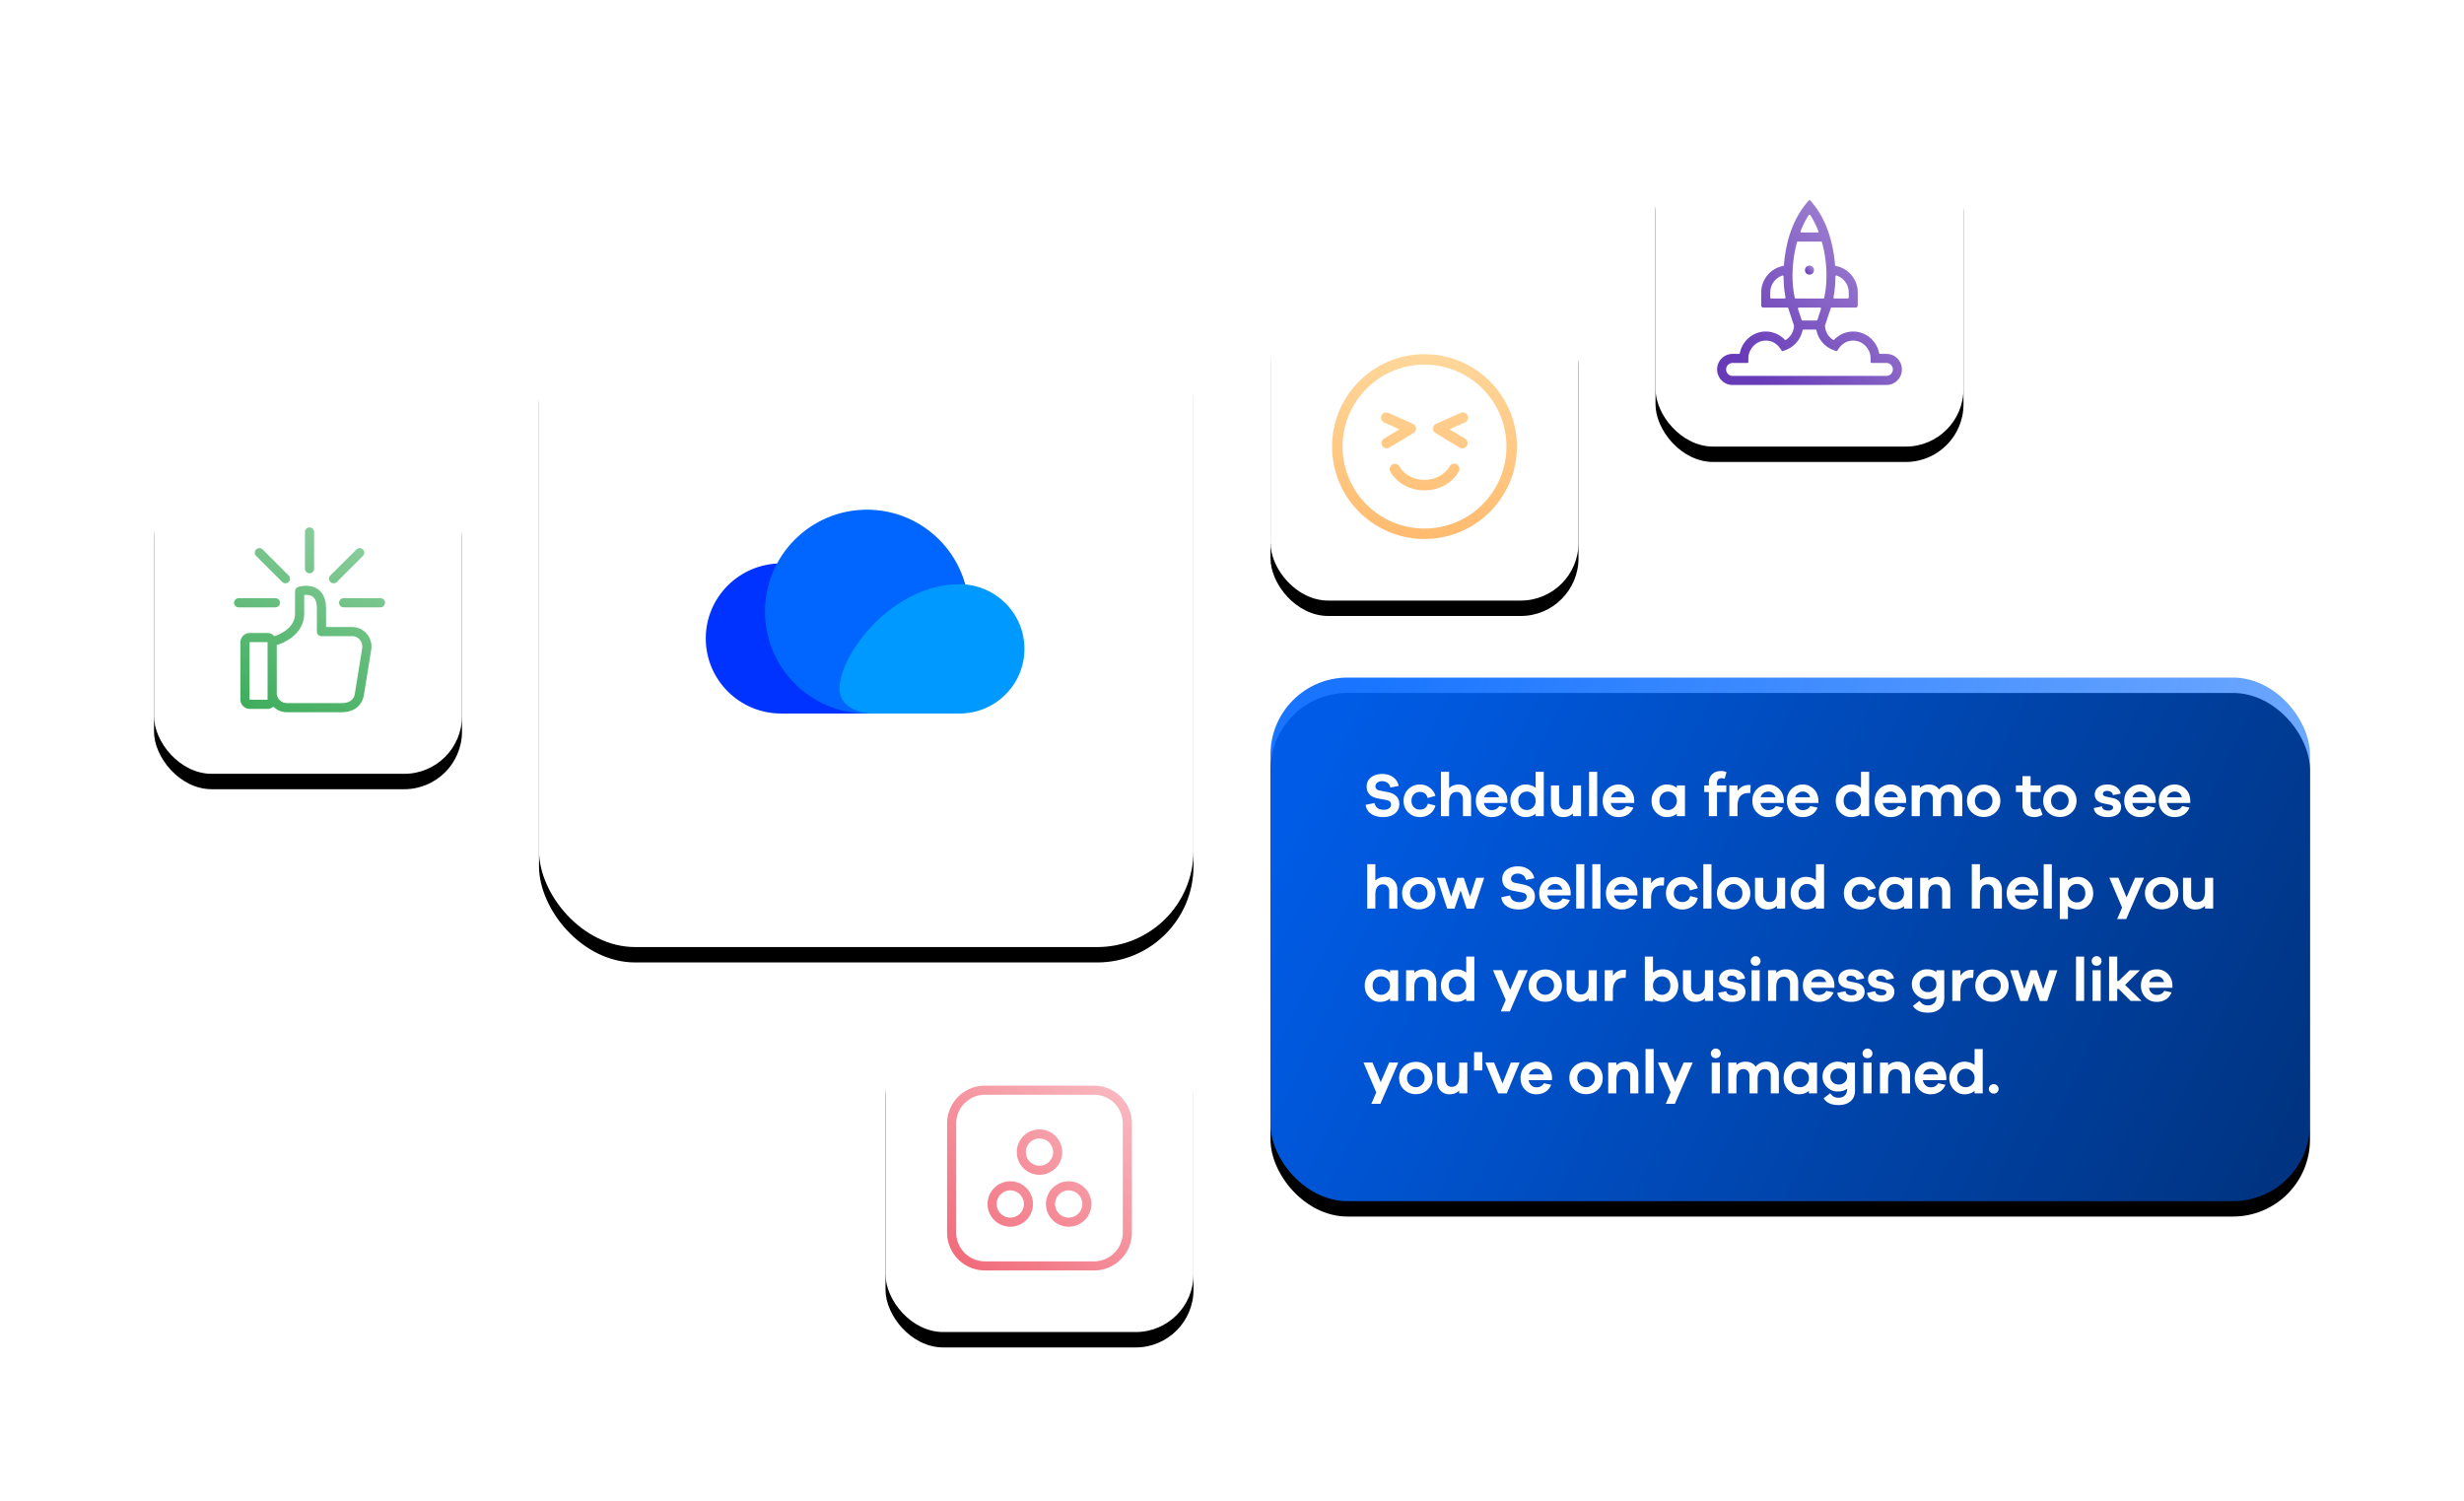 <?xml version="1.0" encoding="UTF-8"?> <svg xmlns="http://www.w3.org/2000/svg" xmlns:xlink="http://www.w3.org/1999/xlink" width="640" height="390" viewBox="0 0 640 390"><defs><filter x="-77.5%" y="-72.5%" width="255%" height="255%" filterUnits="objectBoundingBox" id="l50zdkr68a"><feOffset dy="4" in="SourceAlpha" result="shadowOffsetOuter1"></feOffset><feGaussianBlur stdDeviation="20" in="shadowOffsetOuter1" result="shadowBlurOuter1"></feGaussianBlur><feColorMatrix values="0 0 0 0 0 0 0 0 0 0.2 0 0 0 0 1 0 0 0 0.06 0" in="shadowBlurOuter1"></feColorMatrix></filter><filter x="-77.5%" y="-72.5%" width="255%" height="255%" filterUnits="objectBoundingBox" id="1pk0jduyrc"><feOffset dy="4" in="SourceAlpha" result="shadowOffsetOuter1"></feOffset><feGaussianBlur stdDeviation="20" in="shadowOffsetOuter1" result="shadowBlurOuter1"></feGaussianBlur><feColorMatrix values="0 0 0 0 0 0 0 0 0 0.2 0 0 0 0 1 0 0 0 0.06 0" in="shadowBlurOuter1"></feColorMatrix></filter><filter x="-36.5%" y="-34.1%" width="172.9%" height="172.9%" filterUnits="objectBoundingBox" id="4ryk3u9l8f"><feOffset dy="4" in="SourceAlpha" result="shadowOffsetOuter1"></feOffset><feGaussianBlur stdDeviation="20" in="shadowOffsetOuter1" result="shadowBlurOuter1"></feGaussianBlur><feColorMatrix values="0 0 0 0 0 0 0 0 0 0.2 0 0 0 0 1 0 0 0 0.06 0" in="shadowBlurOuter1"></feColorMatrix></filter><filter x="-23%" y="-42.6%" width="145.9%" height="191.2%" filterUnits="objectBoundingBox" id="xes6zk4jqh"><feOffset dy="4" in="SourceAlpha" result="shadowOffsetOuter1"></feOffset><feGaussianBlur stdDeviation="20" in="shadowOffsetOuter1" result="shadowBlurOuter1"></feGaussianBlur><feColorMatrix values="0 0 0 0 0 0 0 0 0 0.2 0 0 0 0 1 0 0 0 0.06 0" in="shadowBlurOuter1"></feColorMatrix></filter><filter x="-77.5%" y="-72.5%" width="255%" height="255%" filterUnits="objectBoundingBox" id="yt92nflk9k"><feOffset dy="4" in="SourceAlpha" result="shadowOffsetOuter1"></feOffset><feGaussianBlur stdDeviation="20" in="shadowOffsetOuter1" result="shadowBlurOuter1"></feGaussianBlur><feColorMatrix values="0 0 0 0 0 0 0 0 0 0.2 0 0 0 0 1 0 0 0 0.06 0" in="shadowBlurOuter1"></feColorMatrix></filter><filter x="-77.5%" y="-72.5%" width="255%" height="255%" filterUnits="objectBoundingBox" id="3jwvlm8uin"><feOffset dy="4" in="SourceAlpha" result="shadowOffsetOuter1"></feOffset><feGaussianBlur stdDeviation="20" in="shadowOffsetOuter1" result="shadowBlurOuter1"></feGaussianBlur><feColorMatrix values="0 0 0 0 0 0 0 0 0 0.2 0 0 0 0 1 0 0 0 0.06 0" in="shadowBlurOuter1"></feColorMatrix></filter><rect id="c9jw8sl9jb" x="190" y="230" width="80" height="80" rx="15"></rect><rect id="dqg0l8onad" x="0" y="0" width="80" height="80" rx="15"></rect><rect id="a8drupbmsg" x="0" y="0" width="170" height="170" rx="25"></rect><rect id="g38snz6y4i" x="0" y="0" width="270" height="136" rx="20"></rect><rect id="bdxa3x66yl" x="0" y="0" width="80" height="80" rx="15"></rect><rect id="kqclxsclyo" x="0" y="0" width="80" height="80" rx="15"></rect><linearGradient x1="50%" y1="-20.833%" x2="50%" y2="137.5%" id="zkxyaxsxte"><stop stop-color="#FFD693" stop-opacity=".85" offset="0%"></stop><stop stop-color="#FFAB55" stop-opacity=".95" offset="100%"></stop></linearGradient><linearGradient x1="160.236%" y1="76.325%" x2="0%" y2="37.314%" id="60kr48dknj"><stop stop-color="#06F" stop-opacity=".3" offset="0%"></stop><stop stop-color="#06F" stop-opacity=".9" offset="100%"></stop></linearGradient><linearGradient x1="174.941%" y1="-69.698%" x2="12.185%" y2="86.228%" id="er842hx7mm"><stop stop-color="#673AB7" stop-opacity=".15" offset="0%"></stop><stop stop-color="#673AB7" offset="100%"></stop></linearGradient><linearGradient x1="72.231%" y1="-20.37%" x2="16.653%" y2="118.404%" id="wqtut029fp"><stop stop-color="#34A853" stop-opacity=".5" offset="0%"></stop><stop stop-color="#34A853" offset="100%"></stop></linearGradient><linearGradient x1="107.5%" y1="-31.697%" x2="3.333%" y2="94.34%" id="nrjxco3ghq"><stop stop-color="#F05A6B" stop-opacity=".3" offset="0%"></stop><stop stop-color="#F05A6B" stop-opacity=".9" offset="100%"></stop></linearGradient></defs><g fill="none" fill-rule="evenodd"><g transform="translate(40 36)"><use fill="#000" filter="url(#l50zdkr68a)" xlink:href="#c9jw8sl9jb"></use><use fill="#FFF" xlink:href="#c9jw8sl9jb"></use></g><g transform="translate(330 76)"><use fill="#000" filter="url(#1pk0jduyrc)" xlink:href="#dqg0l8onad"></use><use fill="#FFF" xlink:href="#dqg0l8onad"></use></g><path d="M55.048 55.048A21.214 21.214 0 0 1 40 61.281a21.214 21.214 0 0 1-15.048-6.233A21.212 21.212 0 0 1 18.719 40a21.212 21.212 0 0 1 6.233-15.048A21.214 21.214 0 0 1 40 18.719c2.874 0 5.66.562 8.283 1.67a21.214 21.214 0 0 1 6.765 4.563A21.214 21.214 0 0 1 61.281 40a21.214 21.214 0 0 1-6.233 15.048M40 16c-13.255 0-24 10.745-24 24s10.745 24 24 24 24-10.745 24-24-10.745-24-24-24m11.19 15.93c-.311-.689-1.11-.988-1.799-.689l-6.372 2.842a1.34 1.34 0 0 0-.799 1.155c-.033.51.222.988.655 1.243l6.25 3.774c.222.133.466.2.7.2.454 0 .91-.233 1.165-.655a1.358 1.358 0 0 0-.466-1.865l-4.019-2.42 3.996-1.787c.689-.31 1-1.11.689-1.798m-13.4 3.308a1.353 1.353 0 0 0-.798-1.155l-6.372-2.842c-.688-.31-1.488 0-1.799.689-.31.688 0 1.487.689 1.798l3.996 1.787-4.018 2.42a1.348 1.348 0 0 0-.467 1.865 1.353 1.353 0 0 0 1.865.455l6.25-3.774a1.36 1.36 0 0 0 .655-1.243m10.593 9.385a1.36 1.36 0 0 0-1.854.51c-1.21 2.132-3.763 3.508-6.527 3.508-2.775 0-5.273-1.32-6.505-3.452a1.352 1.352 0 0 0-1.854-.5 1.352 1.352 0 0 0-.5 1.854c1.721 2.975 5.118 4.818 8.859 4.818 3.785 0 7.193-1.876 8.892-4.884a1.35 1.35 0 0 0-.511-1.854" fill="url(#zkxyaxsxte)" transform="translate(330 76)"></path><g transform="translate(140 76)"><use fill="#000" filter="url(#4ryk3u9l8f)" xlink:href="#a8drupbmsg"></use><use fill="#FFF" xlink:href="#a8drupbmsg"></use></g><path d="M202.904 146.347c-10.818.01-19.587 8.729-19.587 19.496s8.77 19.496 19.587 19.496h26.171s6.961.292 9.265-4.433c4.087-8.385-12.917-34.579-35.436-34.559" fill="#03F"></path><path d="M251.674 158.868c0-14.62-11.86-26.474-26.487-26.474-14.628 0-26.487 11.853-26.487 26.474 0 14.622 11.859 26.474 26.487 26.474h21.228s5.259-19.598 5.259-26.474" fill="#06F"></path><path d="M249.214 151.748c9.32.008 16.875 7.52 16.875 16.797 0 9.277-7.555 16.797-16.875 16.797h-22.55s-5.887.022-7.981-3.82c-3.847-7.058 11.128-29.791 30.53-29.774" fill="#09F"></path><g><g transform="translate(330 176)"><use fill="#000" filter="url(#xes6zk4jqh)" xlink:href="#g38snz6y4i"></use><use fill="url(#60kr48dknj)" xlink:href="#g38snz6y4i"></use></g><path d="M359.2 212.24c1.28 0 2.31-.304 3.088-.912.779-.608 1.168-1.43 1.168-2.464 0-.821-.248-1.49-.744-2.008-.496-.517-1.187-.872-2.072-1.064l-2.304-.464c-.715-.139-1.072-.501-1.072-1.088 0-.373.16-.688.48-.944.32-.256.741-.384 1.264-.384.544 0 1.013.152 1.408.456.395.304.63.707.704 1.208l2.176-.448c-.203-.95-.688-1.701-1.456-2.256-.768-.555-1.696-.832-2.784-.832-1.248 0-2.24.301-2.976.904-.736.603-1.104 1.39-1.104 2.36 0 1.653.939 2.677 2.816 3.072l2.272.432c.459.096.781.235.968.416.187.181.28.432.28.752 0 .395-.165.72-.496.976-.33.256-.8.384-1.408.384-1.323 0-2.123-.581-2.4-1.744l-2.288.464c.128 1.024.61 1.81 1.448 2.36.837.55 1.848.824 3.032.824zm9.641 0c.96 0 1.811-.272 2.552-.816a3.724 3.724 0 0 0 1.448-2.176l-1.952-.496c-.341 1.035-1.024 1.552-2.048 1.552-.661 0-1.197-.21-1.608-.632-.41-.421-.616-.973-.616-1.656 0-.683.206-1.237.616-1.664.411-.427.947-.64 1.608-.64 1.046 0 1.702.528 1.968 1.584l2.032-.576a4.024 4.024 0 0 0-1.496-2.136c-.73-.539-1.565-.808-2.504-.808-1.194 0-2.205.397-3.032 1.192-.826.795-1.24 1.81-1.24 3.048 0 1.237.414 2.25 1.24 3.04.827.79 1.838 1.184 3.032 1.184zm7.546-.24v-3.536c0-1.835.661-2.752 1.984-2.752.49 0 .882.17 1.176.512.293.341.44.795.44 1.36V212h2.112v-4.864c0-.992-.294-1.8-.88-2.424-.587-.624-1.36-.936-2.32-.936-1.035 0-1.872.32-2.512.96v-4.256h-2.112V212h2.112zm11.049.24c.896 0 1.68-.208 2.352-.624.672-.416 1.179-1.03 1.52-1.84l-1.888-.4c-.416.704-1.077 1.056-1.984 1.056-.49 0-.92-.168-1.288-.504-.368-.336-.605-.787-.712-1.352h6.08v-.72c-.043-1.195-.456-2.173-1.24-2.936-.784-.763-1.72-1.144-2.808-1.144-1.163 0-2.141.397-2.936 1.192-.795.795-1.192 1.81-1.192 3.048 0 1.237.395 2.25 1.184 3.04.79.79 1.76 1.184 2.912 1.184zm1.92-5.152H385.5c.117-.47.365-.832.744-1.088a2.144 2.144 0 0 1 1.224-.384c.448 0 .843.123 1.184.368.341.245.576.613.704 1.104zm6.873 5.152c1.046 0 1.926-.288 2.64-.864V212h2.112v-11.52h-2.112v4.176c-.704-.587-1.584-.88-2.64-.88-1.045 0-1.96.403-2.744 1.208-.784.805-1.176 1.816-1.176 3.032s.39 2.224 1.168 3.024c.779.8 1.696 1.2 2.752 1.2zm.368-1.84c-.65 0-1.186-.216-1.608-.648-.421-.432-.632-1.01-.632-1.736 0-.725.211-1.307.632-1.744.422-.437.958-.656 1.608-.656.598 0 1.126.224 1.584.672.459.448.688 1.024.688 1.728s-.229 1.277-.688 1.72c-.458.443-.986.664-1.584.664zm9.45 1.84c1.034 0 1.872-.32 2.512-.96v.72h2.112v-7.984h-2.112v3.536c0 1.835-.662 2.752-1.984 2.752-.491 0-.883-.17-1.176-.512-.294-.341-.44-.795-.44-1.36v-4.416h-2.112v4.864c0 .992.293 1.8.88 2.424.586.624 1.36.936 2.32.936zm8.809-.24v-11.52h-2.112V212h2.112zm5.53.24c.895 0 1.68-.208 2.351-.624.672-.416 1.179-1.03 1.52-1.84l-1.888-.4c-.416.704-1.077 1.056-1.984 1.056-.49 0-.92-.168-1.288-.504-.368-.336-.605-.787-.712-1.352h6.08v-.72c-.042-1.195-.456-2.173-1.24-2.936-.784-.763-1.72-1.144-2.808-1.144-1.162 0-2.141.397-2.936 1.192-.794.795-1.192 1.81-1.192 3.048 0 1.237.395 2.25 1.184 3.04.79.79 1.76 1.184 2.912 1.184zm1.92-5.152h-3.857c.118-.47.366-.832.744-1.088a2.144 2.144 0 0 1 1.224-.384c.448 0 .843.123 1.184.368.342.245.576.613.704 1.104zm10.594 5.152c1.045 0 1.925-.288 2.64-.864V212h2.112v-7.984h-2.112v.64c-.704-.587-1.584-.88-2.64-.88-1.045 0-1.96.403-2.744 1.208-.784.805-1.176 1.816-1.176 3.032s.39 2.224 1.168 3.024c.779.8 1.696 1.2 2.752 1.2zm.368-1.84c-.65 0-1.187-.216-1.608-.648-.421-.432-.632-1.01-.632-1.736 0-.725.21-1.307.632-1.744.421-.437.957-.656 1.608-.656.597 0 1.125.224 1.584.672.459.448.688 1.024.688 1.728s-.23 1.277-.688 1.72c-.459.443-.987.664-1.584.664zm12.707 1.6v-6.256h2.416v-1.728h-2.416v-.72c0-.363.109-.645.328-.848.218-.203.504-.304.856-.304.245 0 .512.048.8.144l.48-1.712a3.345 3.345 0 0 0-1.424-.304c-.95 0-1.712.272-2.288.816-.576.544-.864 1.28-.864 2.208v.72h-1.216v1.728h1.216V212h2.112zm5.321 0v-2.576c0-2.283.95-3.424 2.848-3.424h.464l.112-2.032a1.87 1.87 0 0 0-.56-.064c-1.184 0-2.139.523-2.864 1.568v-1.456h-2.112V212h2.112zm7.961.24c.896 0 1.68-.208 2.352-.624.672-.416 1.179-1.03 1.52-1.84l-1.888-.4c-.416.704-1.077 1.056-1.984 1.056-.49 0-.92-.168-1.288-.504-.368-.336-.605-.787-.712-1.352h6.08v-.72c-.042-1.195-.456-2.173-1.24-2.936-.784-.763-1.72-1.144-2.808-1.144-1.162 0-2.141.397-2.936 1.192-.794.795-1.192 1.81-1.192 3.048 0 1.237.395 2.25 1.184 3.04.79.79 1.76 1.184 2.912 1.184zm1.92-5.152h-3.856c.118-.47.366-.832.744-1.088a2.144 2.144 0 0 1 1.224-.384c.448 0 .843.123 1.184.368.342.245.576.613.704 1.104zm7.05 5.152c.896 0 1.68-.208 2.352-.624.672-.416 1.178-1.03 1.52-1.84l-1.888-.4c-.416.704-1.078 1.056-1.984 1.056-.491 0-.92-.168-1.288-.504-.368-.336-.606-.787-.712-1.352h6.08v-.72c-.043-1.195-.456-2.173-1.24-2.936-.784-.763-1.72-1.144-2.808-1.144-1.163 0-2.142.397-2.936 1.192-.795.795-1.192 1.81-1.192 3.048 0 1.237.394 2.25 1.184 3.04.789.79 1.76 1.184 2.912 1.184zm1.92-5.152h-3.856c.117-.47.365-.832.744-1.088a2.144 2.144 0 0 1 1.224-.384c.448 0 .842.123 1.184.368.341.245.576.613.704 1.104zm10.594 5.152c1.046 0 1.926-.288 2.64-.864V212h2.112v-11.52h-2.112v4.176c-.704-.587-1.584-.88-2.64-.88-1.045 0-1.96.403-2.744 1.208-.784.805-1.176 1.816-1.176 3.032s.39 2.224 1.168 3.024c.779.8 1.696 1.2 2.752 1.2zm.368-1.84c-.65 0-1.186-.216-1.608-.648-.421-.432-.632-1.01-.632-1.736 0-.725.211-1.307.632-1.744.422-.437.958-.656 1.608-.656.598 0 1.126.224 1.584.672.459.448.688 1.024.688 1.728s-.229 1.277-.688 1.72c-.458.443-.986.664-1.584.664zm9.914 1.84c.896 0 1.68-.208 2.352-.624.672-.416 1.178-1.03 1.52-1.84l-1.888-.4c-.416.704-1.078 1.056-1.984 1.056-.491 0-.92-.168-1.288-.504-.368-.336-.606-.787-.712-1.352h6.08v-.72c-.043-1.195-.456-2.173-1.24-2.936-.784-.763-1.72-1.144-2.808-1.144-1.163 0-2.142.397-2.936 1.192-.795.795-1.192 1.81-1.192 3.048 0 1.237.394 2.25 1.184 3.04.789.79 1.76 1.184 2.912 1.184zm1.92-5.152h-3.856c.117-.47.365-.832.744-1.088a2.144 2.144 0 0 1 1.224-.384c.448 0 .842.123 1.184.368.341.245.576.613.704 1.104zm5.705 4.912v-3.84c0-.821.16-1.435.48-1.84.32-.405.768-.608 1.344-.608.448 0 .821.157 1.12.472.299.315.448.733.448 1.256V212h2.112v-3.84c0-.81.165-1.421.496-1.832.33-.41.784-.616 1.36-.616.448 0 .821.157 1.12.472.299.315.448.733.448 1.256V212h2.096v-4.992c0-.95-.304-1.725-.912-2.328a3.002 3.002 0 0 0-2.192-.904c-1.237 0-2.208.437-2.912 1.312-.597-.875-1.472-1.312-2.624-1.312-.992 0-1.787.299-2.384.896v-.656h-2.112V212h2.112zm16.617.208c1.195 0 2.211-.392 3.048-1.176.838-.784 1.256-1.79 1.256-3.016 0-1.227-.418-2.232-1.256-3.016-.837-.784-1.853-1.176-3.048-1.176-1.216 0-2.245.392-3.088 1.176-.842.784-1.264 1.79-1.264 3.016 0 1.227.422 2.232 1.264 3.016.843.784 1.872 1.176 3.088 1.176zm0-1.808c-.608 0-1.144-.219-1.608-.656-.464-.437-.696-1.013-.696-1.728 0-.715.232-1.29.696-1.728.464-.437 1-.656 1.608-.656.587 0 1.11.221 1.568.664.459.443.688 1.016.688 1.72s-.229 1.277-.688 1.72c-.458.443-.981.664-1.568.664zm13.187 1.84c.65 0 1.344-.197 2.08-.592l-.608-1.76c-.48.256-.923.384-1.328.384-.779 0-1.168-.459-1.168-1.376v-3.152h2.608v-1.728h-2.608V201.6h-2.112v2.416h-1.712v1.728h1.712v3.312c0 1.067.277 1.864.832 2.392.555.528 1.323.792 2.304.792zm6.601-.032c1.195 0 2.211-.392 3.048-1.176.838-.784 1.256-1.79 1.256-3.016 0-1.227-.418-2.232-1.256-3.016-.837-.784-1.853-1.176-3.048-1.176-1.216 0-2.245.392-3.088 1.176-.842.784-1.264 1.79-1.264 3.016 0 1.227.422 2.232 1.264 3.016.843.784 1.872 1.176 3.088 1.176zm0-1.808c-.608 0-1.144-.219-1.608-.656-.464-.437-.696-1.013-.696-1.728 0-.715.232-1.29.696-1.728.464-.437 1-.656 1.608-.656.587 0 1.11.221 1.568.664.459.443.688 1.016.688 1.72s-.229 1.277-.688 1.72c-.458.443-.981.664-1.568.664zm12.371 1.84c1.067 0 1.917-.23 2.552-.688.635-.459.952-1.12.952-1.984 0-.555-.179-1.032-.536-1.432-.357-.4-.877-.675-1.56-.824l-1.904-.416c-.48-.107-.72-.33-.72-.672a.72.72 0 0 1 .256-.552c.17-.155.448-.232.832-.232.427 0 .776.101 1.048.304.272.203.43.47.472.8l2.016-.4c-.139-.704-.52-1.275-1.144-1.712-.624-.437-1.4-.656-2.328-.656-.992 0-1.784.245-2.376.736-.592.49-.888 1.125-.888 1.904 0 .576.195 1.061.584 1.456.39.395.947.667 1.672.816l1.632.336c.587.128.88.368.88.72 0 .235-.112.427-.336.576-.224.15-.528.224-.912.224-1.003 0-1.552-.363-1.648-1.088l-2.128.432c.096.79.48 1.379 1.152 1.768.672.39 1.483.584 2.432.584zm8.425 0c.896 0 1.68-.208 2.352-.624.672-.416 1.179-1.03 1.52-1.84l-1.888-.4c-.416.704-1.077 1.056-1.984 1.056-.49 0-.92-.168-1.288-.504-.368-.336-.605-.787-.712-1.352h6.08v-.72c-.042-1.195-.456-2.173-1.24-2.936-.784-.763-1.72-1.144-2.808-1.144-1.162 0-2.141.397-2.936 1.192-.794.795-1.192 1.81-1.192 3.048 0 1.237.395 2.25 1.184 3.04.79.79 1.76 1.184 2.912 1.184zm1.92-5.152h-3.856c.118-.47.366-.832.744-1.088a2.144 2.144 0 0 1 1.224-.384c.448 0 .843.123 1.184.368.342.245.576.613.704 1.104zm7.05 5.152c.896 0 1.68-.208 2.352-.624.672-.416 1.178-1.03 1.52-1.84l-1.888-.4c-.416.704-1.078 1.056-1.984 1.056-.491 0-.92-.168-1.288-.504-.368-.336-.606-.787-.712-1.352h6.08v-.72c-.043-1.195-.456-2.173-1.24-2.936-.784-.763-1.72-1.144-2.808-1.144-1.163 0-2.142.397-2.936 1.192-.795.795-1.192 1.81-1.192 3.048 0 1.237.394 2.25 1.184 3.04.789.79 1.76 1.184 2.912 1.184zm1.92-5.152h-3.856c.117-.47.365-.832.744-1.088a2.144 2.144 0 0 1 1.224-.384c.448 0 .842.123 1.184.368.341.245.576.613.704 1.104zM357.232 236v-3.536c0-1.835.661-2.752 1.984-2.752.49 0 .883.17 1.176.512.293.341.44.795.44 1.36V236h2.112v-4.864c0-.992-.293-1.8-.88-2.424-.587-.624-1.36-.936-2.32-.936-1.035 0-1.872.32-2.512.96v-4.256h-2.112V236h2.112zm11.305.208c1.195 0 2.211-.392 3.048-1.176.838-.784 1.256-1.79 1.256-3.016 0-1.227-.418-2.232-1.256-3.016-.837-.784-1.853-1.176-3.048-1.176-1.216 0-2.245.392-3.088 1.176-.842.784-1.264 1.79-1.264 3.016 0 1.227.422 2.232 1.264 3.016.843.784 1.872 1.176 3.088 1.176zm0-1.808c-.608 0-1.144-.219-1.608-.656-.464-.437-.696-1.013-.696-1.728 0-.715.232-1.29.696-1.728.464-.437 1-.656 1.608-.656.587 0 1.11.221 1.568.664.459.443.688 1.016.688 1.72s-.229 1.277-.688 1.72c-.458.443-.981.664-1.568.664zm9.258 1.616 1.584-4.704 1.568 4.704h1.904l2.656-8h-2.096l-1.584 4.928-1.632-4.928h-1.648l-1.632 4.912-1.584-4.912h-2.096l2.656 8h1.904zm16.626.224c1.28 0 2.31-.304 3.088-.912.779-.608 1.168-1.43 1.168-2.464 0-.821-.248-1.49-.744-2.008-.496-.517-1.186-.872-2.072-1.064l-2.304-.464c-.714-.139-1.072-.501-1.072-1.088 0-.373.16-.688.48-.944.32-.256.742-.384 1.264-.384.544 0 1.014.152 1.408.456.395.304.63.707.704 1.208l2.176-.448c-.202-.95-.688-1.701-1.456-2.256-.768-.555-1.696-.832-2.784-.832-1.248 0-2.24.301-2.976.904-.736.603-1.104 1.39-1.104 2.36 0 1.653.939 2.677 2.816 3.072l2.272.432c.459.096.782.235.968.416.187.181.28.432.28.752 0 .395-.165.72-.496.976-.33.256-.8.384-1.408.384-1.322 0-2.122-.581-2.4-1.744l-2.288.464c.128 1.024.611 1.81 1.448 2.36.838.55 1.848.824 3.032.824zm9.466 0c.896 0 1.68-.208 2.352-.624.672-.416 1.178-1.03 1.52-1.84l-1.888-.4c-.416.704-1.078 1.056-1.984 1.056-.491 0-.92-.168-1.288-.504-.368-.336-.606-.787-.712-1.352h6.08v-.72c-.043-1.195-.456-2.173-1.24-2.936-.784-.763-1.72-1.144-2.808-1.144-1.163 0-2.142.397-2.936 1.192-.795.795-1.192 1.81-1.192 3.048 0 1.237.394 2.25 1.184 3.04.789.79 1.76 1.184 2.912 1.184zm1.92-5.152h-3.856c.117-.47.365-.832.744-1.088a2.144 2.144 0 0 1 1.224-.384c.448 0 .842.123 1.184.368.341.245.576.613.704 1.104zm5.705 4.912v-11.52H409.4V236h2.112zm4.185 0v-11.52h-2.112V236h2.112zm5.53.24c.896 0 1.68-.208 2.352-.624.672-.416 1.178-1.03 1.52-1.84l-1.888-.4c-.416.704-1.078 1.056-1.984 1.056-.491 0-.92-.168-1.288-.504-.368-.336-.606-.787-.712-1.352h6.08v-.72c-.043-1.195-.456-2.173-1.24-2.936-.784-.763-1.72-1.144-2.808-1.144-1.163 0-2.142.397-2.936 1.192-.795.795-1.192 1.81-1.192 3.048 0 1.237.394 2.25 1.184 3.04.789.79 1.76 1.184 2.912 1.184zm1.92-5.152h-3.856c.117-.47.365-.832.744-1.088a2.144 2.144 0 0 1 1.224-.384c.448 0 .842.123 1.184.368.341.245.576.613.704 1.104zm5.705 4.912v-2.576c0-2.283.95-3.424 2.848-3.424h.464l.112-2.032a1.87 1.87 0 0 0-.56-.064c-1.184 0-2.139.523-2.864 1.568v-1.456h-2.112V236h2.112zm8.137.24c.96 0 1.811-.272 2.552-.816a3.724 3.724 0 0 0 1.448-2.176l-1.952-.496c-.341 1.035-1.024 1.552-2.048 1.552-.661 0-1.197-.21-1.608-.632-.41-.421-.616-.973-.616-1.656 0-.683.206-1.237.616-1.664.411-.427.947-.64 1.608-.64 1.046 0 1.702.528 1.968 1.584l2.032-.576a4.024 4.024 0 0 0-1.496-2.136c-.73-.539-1.565-.808-2.504-.808-1.194 0-2.205.397-3.032 1.192-.826.795-1.24 1.81-1.24 3.048 0 1.237.414 2.25 1.24 3.04.827.79 1.838 1.184 3.032 1.184zm7.546-.24v-11.52h-2.112V236h2.112zm5.785.208c1.195 0 2.21-.392 3.048-1.176.837-.784 1.256-1.79 1.256-3.016 0-1.227-.419-2.232-1.256-3.016-.837-.784-1.853-1.176-3.048-1.176-1.216 0-2.245.392-3.088 1.176-.843.784-1.264 1.79-1.264 3.016 0 1.227.421 2.232 1.264 3.016.843.784 1.872 1.176 3.088 1.176zm0-1.808c-.608 0-1.144-.219-1.608-.656-.464-.437-.696-1.013-.696-1.728 0-.715.232-1.29.696-1.728.464-.437 1-.656 1.608-.656.587 0 1.11.221 1.568.664.459.443.688 1.016.688 1.72s-.23 1.277-.688 1.72c-.459.443-.981.664-1.568.664zm8.73 1.84c1.034 0 1.871-.32 2.511-.96v.72h2.112v-7.984h-2.112v3.536c0 1.835-.661 2.752-1.984 2.752-.49 0-.882-.17-1.176-.512-.293-.341-.44-.795-.44-1.36v-4.416h-2.112v4.864c0 .992.294 1.8.88 2.424.587.624 1.36.936 2.32.936zm9.977 0c1.045 0 1.925-.288 2.64-.864V236h2.112v-11.52h-2.112v4.176c-.704-.587-1.584-.88-2.64-.88-1.046 0-1.96.403-2.744 1.208-.784.805-1.176 1.816-1.176 3.032s.389 2.224 1.168 3.024c.778.8 1.696 1.2 2.752 1.2zm.368-1.84c-.651 0-1.187-.216-1.608-.648-.422-.432-.632-1.01-.632-1.736 0-.725.21-1.307.632-1.744.421-.437.957-.656 1.608-.656.597 0 1.125.224 1.584.672.458.448.688 1.024.688 1.728s-.23 1.277-.688 1.72c-.459.443-.987.664-1.584.664zm13.81 1.84c.96 0 1.811-.272 2.552-.816a3.724 3.724 0 0 0 1.448-2.176l-1.952-.496c-.341 1.035-1.024 1.552-2.048 1.552-.661 0-1.197-.21-1.608-.632-.41-.421-.616-.973-.616-1.656 0-.683.206-1.237.616-1.664.411-.427.947-.64 1.608-.64 1.046 0 1.702.528 1.968 1.584l2.032-.576a4.024 4.024 0 0 0-1.496-2.136c-.73-.539-1.565-.808-2.504-.808-1.194 0-2.205.397-3.032 1.192-.826.795-1.24 1.81-1.24 3.048 0 1.237.414 2.25 1.24 3.04.827.79 1.838 1.184 3.032 1.184zm8.714 0c1.045 0 1.925-.288 2.64-.864V236h2.112v-7.984h-2.112v.64c-.704-.587-1.584-.88-2.64-.88-1.046 0-1.96.403-2.744 1.208-.784.805-1.176 1.816-1.176 3.032s.389 2.224 1.168 3.024c.778.8 1.696 1.2 2.752 1.2zm.368-1.84c-.651 0-1.187-.216-1.608-.648-.422-.432-.632-1.01-.632-1.736 0-.725.21-1.307.632-1.744.421-.437.957-.656 1.608-.656.597 0 1.125.224 1.584.672.458.448.688 1.024.688 1.728s-.23 1.277-.688 1.72c-.459.443-.987.664-1.584.664zm8.569 1.6v-3.536c0-1.835.661-2.752 1.984-2.752.49 0 .883.17 1.176.512.293.341.44.795.44 1.36V236h2.112v-4.864c0-.992-.293-1.8-.88-2.424-.587-.624-1.36-.936-2.32-.936-1.035 0-1.872.32-2.512.96v-.72h-2.112V236h2.112zm13.41 0v-3.536c0-1.835.662-2.752 1.985-2.752.49 0 .882.17 1.176.512.293.341.44.795.44 1.36V236h2.112v-4.864c0-.992-.294-1.8-.88-2.424-.587-.624-1.36-.936-2.32-.936-1.035 0-1.872.32-2.512.96v-4.256h-2.112V236h2.112zm11.05.24c.896 0 1.68-.208 2.352-.624.672-.416 1.179-1.03 1.52-1.84l-1.888-.4c-.416.704-1.077 1.056-1.984 1.056-.49 0-.92-.168-1.288-.504-.368-.336-.605-.787-.712-1.352h6.08v-.72c-.043-1.195-.456-2.173-1.24-2.936-.784-.763-1.72-1.144-2.808-1.144-1.163 0-2.141.397-2.936 1.192-.795.795-1.192 1.81-1.192 3.048 0 1.237.395 2.25 1.184 3.04.79.79 1.76 1.184 2.912 1.184zm1.92-5.152h-3.856c.117-.47.365-.832.744-1.088a2.144 2.144 0 0 1 1.224-.384c.448 0 .843.123 1.184.368.341.245.576.613.704 1.104zm5.705 4.912v-11.52h-2.112V236h2.112zm4.186 2.72v-3.344c.714.576 1.594.864 2.64.864 1.056 0 1.973-.4 2.752-1.2.778-.8 1.168-1.808 1.168-3.024s-.392-2.227-1.176-3.032c-.784-.805-1.699-1.208-2.744-1.208-1.056 0-1.936.293-2.64.88v-.64h-2.112v10.704h2.112zm2.272-4.32c-.598 0-1.126-.221-1.584-.664-.459-.443-.688-1.016-.688-1.72s.229-1.28.688-1.728c.458-.448.986-.672 1.584-.672.65 0 1.186.219 1.608.656.421.437.632 1.019.632 1.744 0 .725-.211 1.304-.632 1.736-.422.432-.958.648-1.608.648zm12.866 4.32 4.64-10.72h-2.352l-2.208 5.104-2.112-5.104h-2.352l3.312 7.744-1.28 2.976h2.352zm9.226-2.512c1.194 0 2.21-.392 3.048-1.176.837-.784 1.256-1.79 1.256-3.016 0-1.227-.419-2.232-1.256-3.016-.838-.784-1.854-1.176-3.048-1.176-1.216 0-2.246.392-3.088 1.176-.843.784-1.264 1.79-1.264 3.016 0 1.227.421 2.232 1.264 3.016.842.784 1.872 1.176 3.088 1.176zm0-1.808c-.608 0-1.144-.219-1.608-.656-.464-.437-.696-1.013-.696-1.728 0-.715.232-1.29.696-1.728.464-.437 1-.656 1.608-.656.586 0 1.109.221 1.568.664.458.443.688 1.016.688 1.72s-.23 1.277-.688 1.72c-.459.443-.982.664-1.568.664zm8.729 1.84c1.035 0 1.872-.32 2.512-.96v.72h2.112v-7.984h-2.112v3.536c0 1.835-.661 2.752-1.984 2.752-.49 0-.883-.17-1.176-.512-.293-.341-.44-.795-.44-1.36v-4.416h-2.112v4.864c0 .992.293 1.8.88 2.424.587.624 1.36.936 2.32.936zm-211.82 24c1.045 0 1.925-.288 2.64-.864V260h2.112v-7.984h-2.112v.64c-.704-.587-1.584-.88-2.64-.88-1.045 0-1.96.403-2.744 1.208-.784.805-1.176 1.816-1.176 3.032s.39 2.224 1.168 3.024c.779.8 1.696 1.2 2.752 1.2zm.368-1.84c-.65 0-1.187-.216-1.608-.648-.421-.432-.632-1.01-.632-1.736 0-.725.21-1.307.632-1.744.421-.437.957-.656 1.608-.656.597 0 1.125.224 1.584.672.459.448.688 1.024.688 1.728s-.23 1.277-.688 1.72c-.459.443-.987.664-1.584.664zm8.57 1.6v-3.536c0-1.835.66-2.752 1.983-2.752.491 0 .883.17 1.176.512.294.341.44.795.44 1.36V260h2.112v-4.864c0-.992-.293-1.8-.88-2.424-.586-.624-1.36-.936-2.32-.936-1.034 0-1.872.32-2.512.96v-.72h-2.112V260h2.112zm10.857.24c1.045 0 1.925-.288 2.64-.864V260h2.112v-11.52h-2.112v4.176c-.704-.587-1.584-.88-2.64-.88-1.046 0-1.96.403-2.744 1.208-.784.805-1.176 1.816-1.176 3.032s.389 2.224 1.168 3.024c.778.8 1.696 1.2 2.752 1.2zm.368-1.84c-.651 0-1.187-.216-1.608-.648-.422-.432-.632-1.01-.632-1.736 0-.725.21-1.307.632-1.744.421-.437.957-.656 1.608-.656.597 0 1.125.224 1.584.672.458.448.688 1.024.688 1.728s-.23 1.277-.688 1.72c-.459.443-.987.664-1.584.664zm13.602 4.32 4.64-10.72h-2.352l-2.208 5.104-2.112-5.104h-2.352l3.312 7.744-1.28 2.976h2.352zm9.226-2.512c1.194 0 2.21-.392 3.048-1.176.837-.784 1.256-1.79 1.256-3.016 0-1.227-.419-2.232-1.256-3.016-.838-.784-1.854-1.176-3.048-1.176-1.216 0-2.246.392-3.088 1.176-.843.784-1.264 1.79-1.264 3.016 0 1.227.421 2.232 1.264 3.016.842.784 1.872 1.176 3.088 1.176zm0-1.808c-.608 0-1.144-.219-1.608-.656-.464-.437-.696-1.013-.696-1.728 0-.715.232-1.29.696-1.728.464-.437 1-.656 1.608-.656.586 0 1.109.221 1.568.664.458.443.688 1.016.688 1.72s-.23 1.277-.688 1.72c-.459.443-.982.664-1.568.664zm8.729 1.84c1.035 0 1.872-.32 2.512-.96v.72h2.112v-7.984h-2.112v3.536c0 1.835-.661 2.752-1.984 2.752-.49 0-.883-.17-1.176-.512-.293-.341-.44-.795-.44-1.36v-4.416h-2.112v4.864c0 .992.293 1.8.88 2.424.587.624 1.36.936 2.32.936zm8.81-.24v-2.576c0-2.283.949-3.424 2.847-3.424h.464l.112-2.032a1.87 1.87 0 0 0-.56-.064c-1.184 0-2.138.523-2.864 1.568v-1.456h-2.112V260h2.112zm13.058.24c1.056 0 1.973-.4 2.752-1.2.779-.8 1.168-1.808 1.168-3.024s-.392-2.227-1.176-3.032c-.784-.805-1.699-1.208-2.744-1.208-1.056 0-1.936.293-2.64.88v-4.176h-2.112V260h2.112v-.624c.715.576 1.595.864 2.64.864zm-.368-1.84c-.597 0-1.125-.221-1.584-.664-.459-.443-.688-1.016-.688-1.72s.23-1.28.688-1.728c.459-.448.987-.672 1.584-.672.65 0 1.187.219 1.608.656.421.437.632 1.019.632 1.744 0 .725-.21 1.304-.632 1.736-.421.432-.957.648-1.608.648zm8.713 1.84c1.035 0 1.872-.32 2.512-.96v.72h2.112v-7.984h-2.112v3.536c0 1.835-.661 2.752-1.984 2.752-.49 0-.882-.17-1.176-.512-.293-.341-.44-.795-.44-1.36v-4.416h-2.112v4.864c0 .992.294 1.8.88 2.424.587.624 1.36.936 2.32.936zm9.53 0c1.066 0 1.917-.23 2.552-.688.634-.459.952-1.12.952-1.984 0-.555-.179-1.032-.536-1.432-.358-.4-.878-.675-1.56-.824l-1.904-.416c-.48-.107-.72-.33-.72-.672a.72.72 0 0 1 .256-.552c.17-.155.448-.232.832-.232.426 0 .776.101 1.048.304.272.203.429.47.472.8l2.016-.4c-.139-.704-.52-1.275-1.144-1.712-.624-.437-1.4-.656-2.328-.656-.992 0-1.784.245-2.376.736-.592.49-.888 1.125-.888 1.904 0 .576.194 1.061.584 1.456.389.395.946.667 1.672.816l1.632.336c.586.128.88.368.88.72 0 .235-.112.427-.336.576-.224.15-.528.224-.912.224-1.003 0-1.552-.363-1.648-1.088l-2.128.432c.096.79.48 1.379 1.152 1.768.672.39 1.482.584 2.432.584zm6.137-9.376c.363 0 .667-.117.912-.352s.368-.528.368-.88c0-.341-.123-.637-.368-.888a1.225 1.225 0 0 0-.912-.376c-.363 0-.667.128-.912.384a1.2 1.2 0 0 0-.368.88c0 .352.12.645.36.88s.547.352.92.352zm1.056 9.136v-7.984h-2.112V260h2.112zm4.297 0v-3.536c0-1.835.662-2.752 1.984-2.752.491 0 .883.17 1.176.512.294.341.44.795.44 1.36V260h2.112v-4.864c0-.992-.293-1.8-.88-2.424-.586-.624-1.36-.936-2.32-.936-1.034 0-1.872.32-2.512.96v-.72h-2.112V260h2.112zm11.034.24c.896 0 1.68-.208 2.352-.624.672-.416 1.178-1.03 1.52-1.84l-1.888-.4c-.416.704-1.078 1.056-1.984 1.056-.491 0-.92-.168-1.288-.504-.368-.336-.606-.787-.712-1.352h6.08v-.72c-.043-1.195-.456-2.173-1.24-2.936-.784-.763-1.72-1.144-2.808-1.144-1.163 0-2.142.397-2.936 1.192-.795.795-1.192 1.81-1.192 3.048 0 1.237.394 2.25 1.184 3.04.789.79 1.76 1.184 2.912 1.184zm1.92-5.152h-3.856c.117-.47.365-.832.744-1.088a2.144 2.144 0 0 1 1.224-.384c.448 0 .842.123 1.184.368.341.245.576.613.704 1.104zm6.505 5.152c1.067 0 1.917-.23 2.552-.688.635-.459.952-1.12.952-1.984 0-.555-.179-1.032-.536-1.432-.357-.4-.877-.675-1.56-.824l-1.904-.416c-.48-.107-.72-.33-.72-.672a.72.72 0 0 1 .256-.552c.17-.155.448-.232.832-.232.427 0 .776.101 1.048.304.272.203.43.47.472.8l2.016-.4c-.139-.704-.52-1.275-1.144-1.712-.624-.437-1.4-.656-2.328-.656-.992 0-1.784.245-2.376.736-.592.49-.888 1.125-.888 1.904 0 .576.195 1.061.584 1.456.39.395.947.667 1.672.816l1.632.336c.587.128.88.368.88.72 0 .235-.112.427-.336.576-.224.15-.528.224-.912.224-1.003 0-1.552-.363-1.648-1.088l-2.128.432c.096.79.48 1.379 1.152 1.768.672.39 1.483.584 2.432.584zm7.721 0c1.067 0 1.918-.23 2.552-.688.635-.459.952-1.12.952-1.984 0-.555-.178-1.032-.536-1.432-.357-.4-.877-.675-1.56-.824l-1.904-.416c-.48-.107-.72-.33-.72-.672a.72.72 0 0 1 .256-.552c.171-.155.448-.232.832-.232.427 0 .776.101 1.048.304.272.203.43.47.472.8l2.016-.4c-.138-.704-.52-1.275-1.144-1.712-.624-.437-1.4-.656-2.328-.656-.992 0-1.784.245-2.376.736-.592.49-.888 1.125-.888 1.904 0 .576.195 1.061.584 1.456.39.395.947.667 1.672.816l1.632.336c.587.128.88.368.88.72 0 .235-.112.427-.336.576-.224.15-.528.224-.912.224-1.002 0-1.552-.363-1.648-1.088l-2.128.432c.096.79.48 1.379 1.152 1.768.672.39 1.483.584 2.432.584zm12.211 2.8c1.312 0 2.352-.333 3.12-1 .768-.667 1.152-1.603 1.152-2.808l-.016-7.216h-2.032v.496c-.63-.49-1.467-.736-2.512-.736-1.024 0-1.925.376-2.704 1.128-.779.752-1.168 1.661-1.168 2.728 0 1.077.39 1.995 1.168 2.752.779.757 1.68 1.136 2.704 1.136 1.067 0 1.904-.245 2.512-.736v.128c0 .693-.2 1.237-.6 1.632-.4.395-.941.592-1.624.592-.501 0-.907-.088-1.216-.264-.31-.176-.63-.472-.96-.888l-1.712 1.296c.736 1.173 2.032 1.76 3.888 1.76zm.08-5.328c-.64 0-1.168-.192-1.584-.576-.416-.384-.624-.885-.624-1.504s.208-1.12.624-1.504c.416-.384.944-.576 1.584-.576.576 0 1.077.195 1.504.584.427.39.64.888.64 1.496s-.213 1.107-.64 1.496c-.427.39-.928.584-1.504.584zm8.377 2.288v-2.576c0-2.283.95-3.424 2.848-3.424h.464l.112-2.032a1.87 1.87 0 0 0-.56-.064c-1.184 0-2.138.523-2.864 1.568v-1.456h-2.112V260h2.112zm8.218.208c1.194 0 2.21-.392 3.048-1.176.837-.784 1.256-1.79 1.256-3.016 0-1.227-.419-2.232-1.256-3.016-.838-.784-1.854-1.176-3.048-1.176-1.216 0-2.246.392-3.088 1.176-.843.784-1.264 1.79-1.264 3.016 0 1.227.421 2.232 1.264 3.016.842.784 1.872 1.176 3.088 1.176zm0-1.808c-.608 0-1.144-.219-1.608-.656-.464-.437-.696-1.013-.696-1.728 0-.715.232-1.29.696-1.728.464-.437 1-.656 1.608-.656.586 0 1.109.221 1.568.664.458.443.688 1.016.688 1.72s-.23 1.277-.688 1.72c-.459.443-.982.664-1.568.664zm9.257 1.616 1.584-4.704 1.568 4.704h1.904l2.656-8h-2.096l-1.584 4.928-1.632-4.928h-1.648l-1.632 4.912-1.584-4.912h-2.096l2.656 8h1.904zm14.659-.016v-11.52h-2.112V260h2.112zm3.241-9.136c.363 0 .667-.117.912-.352s.368-.528.368-.88c0-.341-.123-.637-.368-.888a1.225 1.225 0 0 0-.912-.376c-.363 0-.667.128-.912.384a1.2 1.2 0 0 0-.368.88c0 .352.12.645.36.88s.547.352.92.352zm1.056 9.136v-7.984h-2.112V260h2.112zm4.297 0v-3.12h.368l3.136 3.12h2.816l-4.272-4.16 3.856-3.824h-2.656l-2.864 2.784h-.384v-6.32h-2.112V260h2.112zm10.25.24c.896 0 1.68-.208 2.352-.624.672-.416 1.178-1.03 1.52-1.84l-1.888-.4c-.416.704-1.078 1.056-1.984 1.056-.491 0-.92-.168-1.288-.504-.368-.336-.606-.787-.712-1.352h6.08v-.72c-.043-1.195-.456-2.173-1.24-2.936-.784-.763-1.72-1.144-2.808-1.144-1.163 0-2.142.397-2.936 1.192-.795.795-1.192 1.81-1.192 3.048 0 1.237.394 2.25 1.184 3.04.789.79 1.76 1.184 2.912 1.184zm1.92-5.152h-3.856c.117-.47.365-.832.744-1.088a2.144 2.144 0 0 1 1.224-.384c.448 0 .842.123 1.184.368.341.245.576.613.704 1.104zM358.544 286.72l4.64-10.72h-2.352l-2.208 5.104-2.112-5.104h-2.352l3.312 7.744-1.28 2.976h2.352zm9.225-2.512c1.195 0 2.211-.392 3.048-1.176.838-.784 1.256-1.79 1.256-3.016 0-1.227-.418-2.232-1.256-3.016-.837-.784-1.853-1.176-3.048-1.176-1.216 0-2.245.392-3.088 1.176-.842.784-1.264 1.79-1.264 3.016 0 1.227.422 2.232 1.264 3.016.843.784 1.872 1.176 3.088 1.176zm0-1.808c-.608 0-1.144-.219-1.608-.656-.464-.437-.696-1.013-.696-1.728 0-.715.232-1.29.696-1.728.464-.437 1-.656 1.608-.656.587 0 1.11.221 1.568.664.459.443.688 1.016.688 1.72s-.229 1.277-.688 1.72c-.458.443-.981.664-1.568.664zm8.73 1.84c1.034 0 1.872-.32 2.512-.96v.72h2.112v-7.984h-2.112v3.536c0 1.835-.662 2.752-1.984 2.752-.491 0-.883-.17-1.176-.512-.294-.341-.44-.795-.44-1.36v-4.416h-2.112v4.864c0 .992.293 1.8.88 2.424.586.624 1.36.936 2.32.936zm8.521-6.192v-4.768h-2.144v4.768h2.144zm6.361 5.952 3.328-8h-2.272l-2.176 5.424-2.176-5.424h-2.272l3.328 8h2.24zm7.658.24c.896 0 1.68-.208 2.352-.624.672-.416 1.178-1.03 1.52-1.84l-1.888-.4c-.416.704-1.078 1.056-1.984 1.056-.491 0-.92-.168-1.288-.504-.368-.336-.606-.787-.712-1.352h6.08v-.72c-.043-1.195-.456-2.173-1.24-2.936-.784-.763-1.72-1.144-2.808-1.144-1.163 0-2.142.397-2.936 1.192-.795.795-1.192 1.81-1.192 3.048 0 1.237.394 2.25 1.184 3.04.789.79 1.76 1.184 2.912 1.184zm1.92-5.152h-3.856c.117-.47.365-.832.744-1.088a2.144 2.144 0 0 1 1.224-.384c.448 0 .842.123 1.184.368.341.245.576.613.704 1.104zm11.026 5.12c1.195 0 2.211-.392 3.048-1.176.838-.784 1.256-1.79 1.256-3.016 0-1.227-.418-2.232-1.256-3.016-.837-.784-1.853-1.176-3.048-1.176-1.216 0-2.245.392-3.088 1.176-.842.784-1.264 1.79-1.264 3.016 0 1.227.422 2.232 1.264 3.016.843.784 1.872 1.176 3.088 1.176zm0-1.808c-.608 0-1.144-.219-1.608-.656-.464-.437-.696-1.013-.696-1.728 0-.715.232-1.29.696-1.728.464-.437 1-.656 1.608-.656.587 0 1.11.221 1.568.664.459.443.688 1.016.688 1.72s-.229 1.277-.688 1.72c-.458.443-.981.664-1.568.664zm7.85 1.6v-3.536c0-1.835.661-2.752 1.984-2.752.49 0 .882.17 1.176.512.293.341.44.795.44 1.36V284h2.112v-4.864c0-.992-.294-1.8-.88-2.424-.587-.624-1.36-.936-2.32-.936-1.035 0-1.872.32-2.512.96v-.72h-2.112V284h2.112zm9.689 0v-11.52h-2.112V284h2.112zm5.497 2.72 4.64-10.72h-2.352l-2.208 5.104L432.99 276h-2.352l3.312 7.744-1.28 2.976h2.352zm10.643-11.856c.363 0 .667-.117.912-.352s.368-.528.368-.88c0-.341-.123-.637-.368-.888a1.225 1.225 0 0 0-.912-.376c-.363 0-.667.128-.912.384a1.2 1.2 0 0 0-.368.88c0 .352.12.645.36.88s.547.352.92.352zM446.72 284v-7.984h-2.112V284h2.112zm4.297 0v-3.84c0-.821.16-1.435.48-1.84.32-.405.768-.608 1.344-.608.448 0 .822.157 1.12.472.299.315.448.733.448 1.256V284h2.112v-3.84c0-.81.166-1.421.496-1.832.331-.41.784-.616 1.36-.616.448 0 .822.157 1.12.472.299.315.448.733.448 1.256V284h2.096v-4.992c0-.95-.304-1.725-.912-2.328a3.002 3.002 0 0 0-2.192-.904c-1.237 0-2.208.437-2.912 1.312-.597-.875-1.472-1.312-2.624-1.312-.992 0-1.786.299-2.384.896v-.656h-2.112V284h2.112zm16.186.24c1.045 0 1.925-.288 2.64-.864V284h2.112v-7.984h-2.112v.64c-.704-.587-1.584-.88-2.64-.88-1.046 0-1.96.403-2.744 1.208-.784.805-1.176 1.816-1.176 3.032s.389 2.224 1.168 3.024c.778.8 1.696 1.2 2.752 1.2zm.368-1.84c-.651 0-1.187-.216-1.608-.648-.422-.432-.632-1.01-.632-1.736 0-.725.21-1.307.632-1.744.421-.437.957-.656 1.608-.656.597 0 1.125.224 1.584.672.458.448.688 1.024.688 1.728s-.23 1.277-.688 1.72c-.459.443-.987.664-1.584.664zm9.977 4.64c1.312 0 2.352-.333 3.12-1 .768-.667 1.152-1.603 1.152-2.808l-.016-7.216h-2.032v.496c-.63-.49-1.467-.736-2.512-.736-1.024 0-1.925.376-2.704 1.128-.779.752-1.168 1.661-1.168 2.728 0 1.077.39 1.995 1.168 2.752.779.757 1.68 1.136 2.704 1.136 1.067 0 1.904-.245 2.512-.736v.128c0 .693-.2 1.237-.6 1.632-.4.395-.941.592-1.624.592-.501 0-.907-.088-1.216-.264-.31-.176-.63-.472-.96-.888l-1.712 1.296c.736 1.173 2.032 1.76 3.888 1.76zm.08-5.328c-.64 0-1.168-.192-1.584-.576-.416-.384-.624-.885-.624-1.504s.208-1.12.624-1.504c.416-.384.944-.576 1.584-.576.576 0 1.077.195 1.504.584.427.39.64.888.64 1.496s-.213 1.107-.64 1.496c-.427.39-.928.584-1.504.584zm7.433-6.848c.363 0 .667-.117.912-.352.246-.235.368-.528.368-.88 0-.341-.122-.637-.368-.888a1.225 1.225 0 0 0-.912-.376c-.362 0-.666.128-.912.384a1.2 1.2 0 0 0-.368.88c0 .352.12.645.36.88s.547.352.92.352zm1.056 9.136v-7.984h-2.112V284h2.112zm4.298 0v-3.536c0-1.835.661-2.752 1.984-2.752.49 0 .882.17 1.176.512.293.341.44.795.44 1.36V284h2.112v-4.864c0-.992-.294-1.8-.88-2.424-.587-.624-1.36-.936-2.32-.936-1.035 0-1.872.32-2.512.96v-.72h-2.112V284h2.112zm11.033.24c.896 0 1.68-.208 2.352-.624.672-.416 1.179-1.03 1.52-1.84l-1.888-.4c-.416.704-1.077 1.056-1.984 1.056-.49 0-.92-.168-1.288-.504-.368-.336-.605-.787-.712-1.352h6.08v-.72c-.043-1.195-.456-2.173-1.24-2.936-.784-.763-1.72-1.144-2.808-1.144-1.163 0-2.141.397-2.936 1.192-.795.795-1.192 1.81-1.192 3.048 0 1.237.395 2.25 1.184 3.04.79.79 1.76 1.184 2.912 1.184zm1.92-5.152h-3.856c.117-.47.365-.832.744-1.088a2.144 2.144 0 0 1 1.224-.384c.448 0 .843.123 1.184.368.341.245.576.613.704 1.104zm6.873 5.152c1.046 0 1.926-.288 2.64-.864V284h2.112v-11.52h-2.112v4.176c-.704-.587-1.584-.88-2.64-.88-1.045 0-1.96.403-2.744 1.208-.784.805-1.176 1.816-1.176 3.032s.39 2.224 1.168 3.024c.779.8 1.696 1.2 2.752 1.2zm.368-1.84c-.65 0-1.186-.216-1.608-.648-.421-.432-.632-1.01-.632-1.736 0-.725.211-1.307.632-1.744.422-.437.958-.656 1.608-.656.598 0 1.126.224 1.584.672.459.448.688 1.024.688 1.728s-.229 1.277-.688 1.72c-.458.443-.986.664-1.584.664zm7.242 1.664c.362 0 .664-.117.904-.352s.36-.523.36-.864c0-.33-.12-.619-.36-.864a1.212 1.212 0 0 0-.904-.368c-.363 0-.667.123-.912.368a1.21 1.21 0 0 0-.352.864c0 .341.12.63.36.864.24.235.541.352.904.352z" fill="#FFF" fill-rule="nonzero"></path></g><g><g transform="translate(430 36)"><use fill="#000" filter="url(#yt92nflk9k)" xlink:href="#bdxa3x66yl"></use><use fill="#FFF" xlink:href="#bdxa3x66yl"></use></g><path d="M23.877 58.283c.136 0 .246-.11.246-.247v-.932c0-2.511 2.066-4.633 4.51-4.633 2.525 0 3.661 1.847 4.147 2.636.055.09.165.128.263.093l.704-.254a6.988 6.988 0 0 0 4.444-5.132.25.25 0 0 1 .243-.2h3.132a.25.25 0 0 1 .243.2 6.988 6.988 0 0 0 4.444 5.132l.714.258a.208.208 0 0 0 .246-.087c.489-.793 1.63-2.646 4.153-2.646 2.445 0 4.51 2.122 4.51 4.633v.932c0 .137.111.247.247.247h3.863c.92 0 1.669.753 1.669 1.679s-.749 1.679-1.67 1.679h-39.97c-.92 0-1.67-.753-1.67-1.679s.75-1.679 1.67-1.679h3.862zm19.115-14.059-.941 2.859a.248.248 0 0 1-.235.17h-3.631a.248.248 0 0 1-.236-.17l-.941-2.859a.25.25 0 0 1 .235-.328h5.514a.248.248 0 0 1 .235.328zM36.748 26.93a.249.249 0 0 1 .24-.184h6.024c.112 0 .21.076.24.184 1.308 4.833 1.517 10.086.574 14.41a.25.25 0 0 1-.243.197h-7.167a.247.247 0 0 1-.242-.196c-.944-4.324-.734-9.577.574-14.411zm.94-2.883c.602-1.559 1.31-2.957 2.106-4.157a.247.247 0 0 1 .412 0c.796 1.2 1.504 2.599 2.106 4.157a.25.25 0 0 1-.231.34h-4.162a.25.25 0 0 1-.231-.34zm-3.975 17.4a.247.247 0 0 1-.19.09h-3.468a.249.249 0 0 1-.249-.25V39.98a4.66 4.66 0 0 1 3.125-4.404.248.248 0 0 1 .33.234c.013 1.906.183 3.733.505 5.432a.25.25 0 0 1-.053.205zm12.52-.206c.323-1.699.493-3.526.507-5.432a.248.248 0 0 1 .329-.234 4.66 4.66 0 0 1 3.125 4.404v1.308c0 .138-.112.25-.249.25h-3.468a.25.25 0 0 1-.244-.296zM21.672 55.924h-1.657c-2.213 0-4.014 1.811-4.014 4.038C16 62.188 17.8 64 20.014 64h39.972C62.199 64 64 62.188 64 59.962c0-2.227-1.8-4.038-4.014-4.038h-1.657a.25.25 0 0 1-.243-.2c-.65-3.252-3.477-5.612-6.72-5.612a6.845 6.845 0 0 0-4.934 2.118.247.247 0 0 1-.313.037 4.579 4.579 0 0 1-2.098-3.611.251.251 0 0 1 .013-.091l1.48-4.497a.248.248 0 0 1 .236-.172h6.247a.544.544 0 0 0 .542-.544V39.98c0-3.379-2.396-6.28-5.698-6.897a.25.25 0 0 1-.204-.226 36.356 36.356 0 0 0-.34-2.904c-1.349-8.537-4.919-12.542-6.092-13.858a.272.272 0 0 0-.408-.003c-4.744 5.319-5.76 11.748-6.095 13.86a36.418 36.418 0 0 0-.34 2.904.25.25 0 0 1-.203.227c-3.302.617-5.698 3.518-5.698 6.897v3.373c0 .3.243.544.542.544h6.247c.107 0 .202.069.236.171l1.48 4.497c.01.03.014.06.013.091a4.58 4.58 0 0 1-2.095 3.61.251.251 0 0 1-.318-.037 6.846 6.846 0 0 0-4.932-2.116c-3.243 0-6.07 2.36-6.72 5.611a.249.249 0 0 1-.243.2z" fill="url(#er842hx7mm)" transform="translate(430 36)"></path><path d="M40 32.975a1.18 1.18 0 1 1 0 2.36 1.18 1.18 0 0 1 0-2.36" fill="url(#er842hx7mm)" transform="translate(430 36)"></path></g><g><g transform="translate(40 121)"><use fill="#000" filter="url(#3jwvlm8uin)" xlink:href="#kqclxsclyo"></use><use fill="#FFF" xlink:href="#kqclxsclyo"></use></g><path d="M56 137h48v48H56z"></path><path d="M38.065 31.412 36.23 42.827c0 .01 0 .03-.01.05-.08.684-.337 2.755-3.503 2.755h-14.22a2.637 2.637 0 0 1-2.581-2.21c-.01-.05-.02-.099-.03-.139V30.54l.07-.02c.02 0 .03-.01.05-.01.069-.02 1.755-.496 3.433-1.694 2.332-1.655 3.573-3.885 3.573-6.441v-4.816c.654-.07 1.558-.04 2.223.446.714.525 1.071 1.556 1.071 3.052v5.995c0 .654.536 1.189 1.191 1.189h8.009c.595 0 1.18.228 1.657.624.715.615 1.052 1.586.903 2.547zM13.504 44.69c0 .04-.03.07-.07.07H8.89c-.04 0-.07-.03-.07-.07V29.866c0-.04.03-.07.07-.07h4.545c.04 0 .07.03.07.07V44.69zM38.71 27.072a4.948 4.948 0 0 0-3.205-1.2h-6.818v-4.805c0-2.299-.685-3.974-2.044-4.974-2.144-1.566-5.052-.684-5.18-.645a1.189 1.189 0 0 0-.834 1.13v5.797c0 1.764-.844 3.26-2.521 4.459a10.16 10.16 0 0 1-2.739 1.377l-.12.03a2.439 2.439 0 0 0-1.835-.822H8.889c-1.35 0-2.452 1.1-2.452 2.447V44.69a2.455 2.455 0 0 0 2.452 2.448h4.545c.595 0 1.151-.218 1.568-.575A5.005 5.005 0 0 0 18.495 48h14.221c1.43 0 2.69-.347 3.652-.991 1.231-.832 1.995-2.15 2.213-3.835l1.836-11.396c.288-1.764-.367-3.567-1.707-4.706zM17.294 14.16a1.197 1.197 0 0 0 1.687 0 1.19 1.19 0 0 0 0-1.685l-6.758-6.747a1.194 1.194 0 0 0-1.687 0 1.189 1.189 0 0 0 0 1.684l6.758 6.748zm13.368.347c.308 0 .605-.119.844-.347l6.758-6.748a1.188 1.188 0 0 0 0-1.684 1.193 1.193 0 0 0-1.687 0l-6.758 6.747a1.19 1.19 0 0 0 0 1.685c.238.228.545.347.843.347zM24.4 11.91c.655 0 1.19-.536 1.19-1.19V1.19C25.59.535 25.056 0 24.4 0c-.655 0-1.19.535-1.19 1.189v9.532c0 .654.535 1.19 1.19 1.19zm18.41 6.47h-9.548c-.655 0-1.19.535-1.19 1.19 0 .653.535 1.188 1.19 1.188h9.547c.655 0 1.191-.535 1.191-1.188 0-.655-.526-1.19-1.19-1.19zm-26.081 1.19c0-.655-.536-1.19-1.191-1.19H5.99c-.655 0-1.191.535-1.191 1.19 0 .653.536 1.188 1.19 1.188h9.548c.655 0 1.19-.535 1.19-1.188z" fill="url(#wqtut029fp)" transform="translate(56 137)"></path></g><path d="M237.584 280.279a3.542 3.542 0 0 1-3.538-3.538 3.542 3.542 0 0 1 3.538-3.538 3.542 3.542 0 0 1 3.537 3.538 3.542 3.542 0 0 1-3.537 3.538zm0-9.436a5.898 5.898 0 1 0 0 11.796 5.898 5.898 0 0 0 0-11.796zm-15.168 9.436a3.542 3.542 0 0 1-3.537-3.538 3.542 3.542 0 0 1 3.537-3.538 3.542 3.542 0 0 1 3.538 3.538 3.542 3.542 0 0 1-3.538 3.538zm0-9.436a5.898 5.898 0 1 0 0 11.796 5.898 5.898 0 0 0 0-11.796zm7.584-4.046a3.542 3.542 0 0 1-3.538-3.538 3.542 3.542 0 0 1 3.538-3.538 3.542 3.542 0 0 1 3.538 3.538 3.542 3.542 0 0 1-3.538 3.538zm5.898-3.538a5.898 5.898 0 1 0-11.796 0 5.898 5.898 0 0 0 11.796 0zm15.741 20.905c0 4.122-3.353 7.475-7.475 7.475h-28.328c-4.122 0-7.475-3.353-7.475-7.475v-28.328c0-4.122 3.353-7.475 7.475-7.475h28.328c4.122 0 7.475 3.353 7.475 7.475v28.328zM244.164 246h-28.328c-5.432 0-9.836 4.404-9.836 9.836v28.328c0 5.432 4.404 9.836 9.836 9.836h28.328c5.432 0 9.836-4.404 9.836-9.836v-28.328c0-5.432-4.404-9.836-9.836-9.836z" fill="url(#nrjxco3ghq)" transform="translate(40 36)"></path></g></svg> 